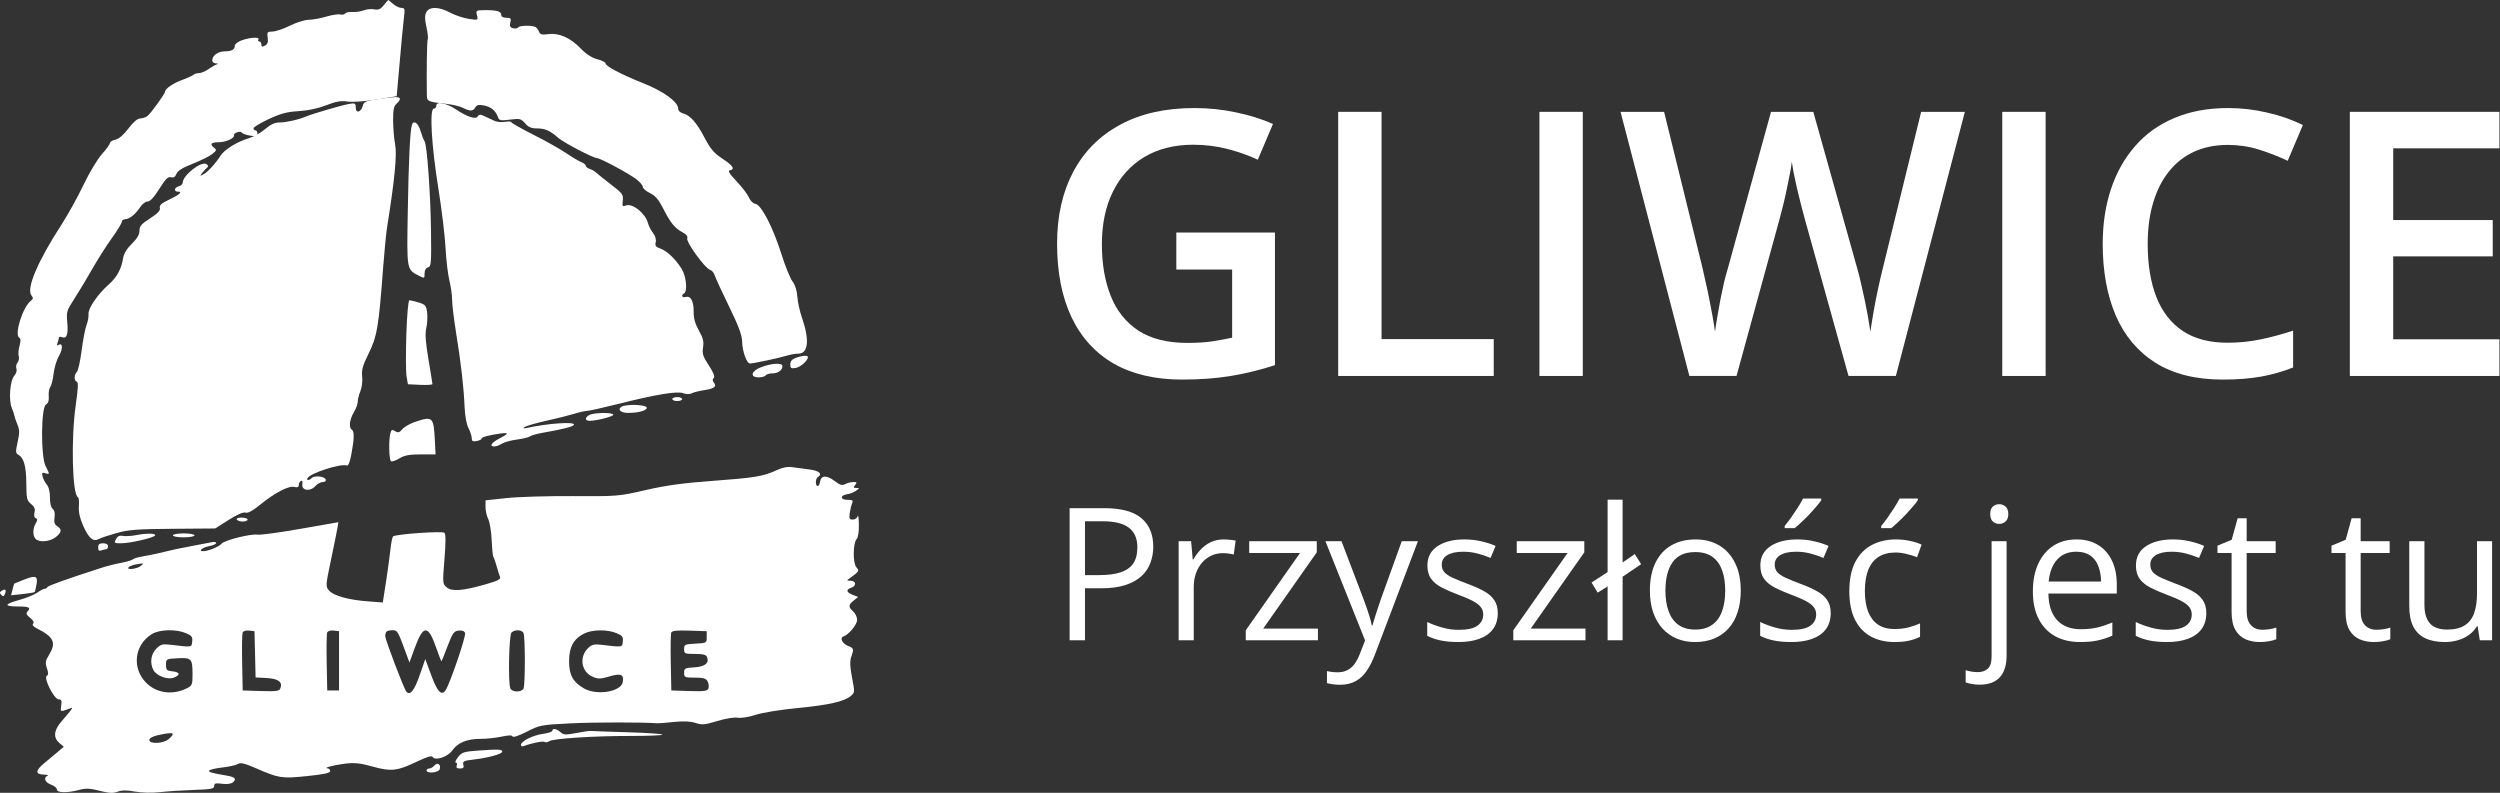<svg width="473" height="150" viewBox="0 0 473 150" fill="none" xmlns="http://www.w3.org/2000/svg">
<rect x="0" y="0" width="473" height="150" fill="#333333" stroke="none"/>
<path fill-rule="evenodd" clip-rule="evenodd" d="M146.935 88.965C144.445 90.127 142.791 90.401 134.704 90.993C129.199 91.395 125.971 91.84 122.133 92.727C117.069 93.896 116.806 93.918 108.414 93.862C103.709 93.831 98.059 93.999 95.859 94.234L91.86 94.663V95.942C91.86 96.645 92.094 97.674 92.379 98.229C92.663 98.784 92.957 100.584 93.029 102.229C93.102 103.873 93.249 105.303 93.355 105.406C93.461 105.509 93.73 106.266 93.955 107.088C94.179 107.91 94.469 108.835 94.601 109.144C94.787 109.581 94.206 109.886 91.955 110.533C87.591 111.787 85.48 111.957 84.51 111.131C83.733 110.47 83.722 110.33 84.09 105.822C84.35 102.64 84.347 101.072 84.082 100.805C83.72 100.441 75.09 101.038 74.384 101.476C74.235 101.569 74.009 102.641 73.882 103.86C73.756 105.077 73.376 107.854 73.039 110.03L72.425 113.986L69.588 113.775C65.941 113.503 63.161 112.732 62.271 111.743C61.579 110.975 61.585 110.876 62.639 105.848C63.228 103.035 63.782 100.298 63.869 99.764L64.028 98.795L56.833 100.057C52.876 100.751 49.237 101.248 48.746 101.161C47.49 100.939 42.44 102.208 41.902 102.881C41.449 103.448 39.363 104.285 38.401 104.285C37.415 104.285 38.316 103.567 39.607 103.323C40.316 103.189 40.896 102.927 40.896 102.741C40.896 102.554 40.519 102.485 40.059 102.588C39.599 102.69 37.804 103.033 36.071 103.35C34.338 103.667 32.255 104.107 31.441 104.326C30.628 104.547 29.117 104.881 28.082 105.069C25.756 105.493 25.57 105.544 24.992 105.906C24.736 106.067 23.731 106.345 22.76 106.523C21.789 106.701 20.157 107.118 19.134 107.45C12.397 109.631 9.074 110.819 8.966 111.083C8.898 111.25 8.673 111.386 8.465 111.386C8.258 111.386 7.627 111.716 7.063 112.12C6.499 112.524 4.918 113.162 3.55 113.539C0.701 114.323 0.709 114.75 3.572 114.75C5.545 114.75 5.918 114.985 5.157 115.749C4.874 116.034 5.03 116.363 5.696 116.89C6.3 117.367 6.505 117.759 6.273 117.992C6.041 118.225 6.279 118.539 6.943 118.875C10.222 120.532 10.701 121.592 9.242 123.964C8.582 125.037 8.526 125.408 8.874 126.412C9.182 127.299 9.175 127.664 8.848 127.868C8.198 128.271 10.245 132.318 11.099 132.318C11.612 132.318 11.716 132.557 11.587 133.439C11.404 134.696 11.433 134.713 12.841 134.175C13.776 133.818 13.813 133.839 13.34 134.455C13.059 134.822 12.281 135.753 11.611 136.524C10.175 138.177 10.044 139.565 11.229 140.572L12.066 141.284L10.863 142.314C10.201 142.881 9.071 143.824 8.352 144.409C6.69 145.762 6.655 146.512 8.253 146.551C8.918 146.567 9.253 146.666 8.997 146.769C8.151 147.112 8.514 148.049 9.648 148.447C10.262 148.662 10.764 149.074 10.764 149.362C10.764 150.014 12.715 150.058 14.953 149.457C16.242 149.111 16.99 149.141 18.852 149.616C20.648 150.074 21.399 150.112 22.256 149.786C23.048 149.486 23.962 149.48 25.523 149.764C26.817 149.999 28.739 150.042 30.294 149.87C31.726 149.712 34.613 149.524 36.71 149.454C39.957 149.344 40.522 149.234 40.523 148.707C40.524 148.201 40.795 148.125 42.008 148.288C42.924 148.412 43.706 148.31 44.05 148.023C44.823 147.379 44.49 147.022 42.853 146.738C39.936 146.234 39.407 146.078 39.59 145.781C39.694 145.612 40.819 145.353 42.089 145.205C43.36 145.056 44.683 144.758 45.029 144.54C45.511 144.238 46.295 144.423 48.392 145.338C52.788 147.255 53.27 147.329 58.101 146.835C61.249 146.512 62.472 146.249 62.472 145.894C62.472 145.622 62.263 145.39 62.007 145.377C60.98 145.325 63.171 144.731 65.312 144.481C67.118 144.271 68.198 144.386 70.491 145.033C73.975 146.015 75.178 145.881 78.882 144.097C80.728 143.208 81.674 142.926 81.849 143.211C82.334 144 84.698 143.219 85.576 141.98C86.625 140.5 88.345 139.794 90.9 139.794C92.022 139.794 93.82 139.604 94.895 139.372C96.258 139.079 96.891 139.07 96.982 139.346C97.057 139.573 98.192 139.19 99.654 138.443C102.112 137.189 102.387 137.136 107.909 136.858C112.367 136.635 121.689 136.628 124.41 136.847C124.615 136.864 126.003 136.752 127.494 136.599C129.346 136.408 130.648 136.466 131.602 136.783C132.818 137.186 133.347 137.14 135.693 136.423C137.246 135.949 138.894 135.681 139.583 135.789C140.266 135.896 141.72 135.663 142.974 135.245C144.202 134.837 147.647 134.276 150.786 133.975C156.776 133.4 159.749 132.727 160.986 131.667C161.727 131.031 161.734 130.921 161.208 128.217C160.814 126.189 160.77 125.123 161.045 124.33C161.581 122.784 161.539 122.625 160.485 122.222C159.371 121.797 158.813 120.671 159.587 120.412C160.603 120.072 162.169 118.164 162.169 117.267C162.169 116.769 161.834 116.057 161.425 115.685C160.472 114.819 160.488 114.467 161.518 113.625L162.355 112.94L161.332 112.546C160.126 112.082 160.012 111.531 161.053 111.2C162.07 110.875 162.001 109.894 160.96 109.879C160.134 109.868 160.133 109.86 160.867 109.331C162.557 108.113 162.628 107.991 162.02 107.317C161.333 106.554 161.378 102.687 162.082 101.98C162.356 101.704 162.523 100.607 162.497 99.257C162.474 98.014 162.378 97.29 162.284 97.65C162.191 98.01 161.773 98.304 161.356 98.304C160.715 98.304 160.625 98.118 160.769 97.089C160.863 96.421 161.066 95.58 161.222 95.221C161.457 94.675 161.307 94.566 160.317 94.566C158.922 94.566 158.93 93.706 160.327 93.501C160.817 93.43 161.553 93.135 161.962 92.847C162.656 92.359 162.659 92.324 162.02 92.324C161.452 92.324 161.413 92.227 161.797 91.763C162.184 91.293 162.127 91.202 161.446 91.202C160.998 91.202 160.306 91.378 159.908 91.592C159.329 91.903 158.926 91.784 157.904 91C156.425 89.867 155.338 89.912 155.167 91.113C155.102 91.573 154.893 91.95 154.702 91.95C154.238 91.95 154.259 90.559 154.729 90.268C155.683 89.675 154.998 89.05 153.148 88.824C152.074 88.693 150.609 88.497 149.893 88.389C149.017 88.257 148.048 88.445 146.935 88.965ZM25.644 106.797C25.133 106.889 24.555 107.118 24.361 107.307C23.762 107.886 25.811 107.696 26.596 107.1C27.337 106.537 27.247 106.508 25.644 106.797ZM4.254 109.784C3.436 110.115 2.738 110.401 2.703 110.419C2.668 110.438 2.519 110.942 2.369 111.539L2.098 112.624L4.238 112.402C5.415 112.28 6.451 112.106 6.541 112.016C6.631 111.927 6.802 111.243 6.923 110.498C7.179 108.912 6.717 108.788 4.254 109.784ZM0.34 111.765C-0.085 112.029 -0.106 112.201 0.246 112.555C0.597 112.908 0.749 112.867 0.94 112.367C1.25 111.554 1.033 111.335 0.34 111.765ZM28.733 119.967C25.421 121.996 24.903 126.415 27.653 129.178C29.641 131.176 32.683 131.577 35.409 130.2C36.347 129.725 36.432 129.505 36.426 127.543C36.419 124.607 36.23 124.406 33.607 124.542C31.439 124.654 31.41 124.671 31.41 125.777C31.41 126.769 31.549 126.912 32.619 127.015C34.067 127.156 34.188 127.714 32.88 128.213C31.708 128.661 29.613 127.876 29.022 126.767C28.319 125.447 28.547 123.76 29.568 122.735C30.395 121.904 30.738 121.809 32.265 121.988C36.412 122.476 36.236 122.503 36.365 121.377C36.465 120.497 36.284 120.257 35.168 119.788C33.275 118.994 30.182 119.08 28.733 119.967ZM45.905 119.696C45.798 119.977 45.757 122.553 45.814 125.421L45.918 130.636L49.365 130.744C52.308 130.835 52.848 130.759 53.052 130.226C53.506 129.035 52.656 128.4 50.448 128.282L48.359 128.17L48.15 119.423L47.125 119.304C46.511 119.233 46.022 119.391 45.905 119.696ZM61.901 119.696C61.794 119.977 61.753 122.553 61.81 125.421L61.914 130.636H64.146V119.423L63.121 119.304C62.507 119.233 62.018 119.391 61.901 119.696ZM73.136 119.485C73 119.622 72.888 120.005 72.888 120.337C72.888 121.062 76.466 130.456 76.913 130.905C77.623 131.619 78.409 130.623 79.406 127.744L80.461 124.699L81.592 127.753C82.746 130.867 83.51 131.695 84.268 130.653C85.066 129.557 88.217 120.351 87.994 119.767C87.851 119.392 87.415 119.228 86.763 119.304C85.882 119.408 85.621 119.775 84.697 122.214C84.115 123.748 83.594 125.05 83.539 125.105C83.484 125.161 83.05 124.073 82.576 122.688C81.024 118.162 80.097 118.139 78.473 122.588L77.465 125.35L76.79 123.508C75.279 119.379 75.194 119.236 74.271 119.236C73.783 119.236 73.272 119.348 73.136 119.485ZM96.771 119.684C96.301 120.156 96.114 129.09 96.55 130.232C96.681 130.575 97.21 130.823 97.812 130.823C98.414 130.823 98.943 130.575 99.075 130.232C99.199 129.906 99.3 127.566 99.3 125.029C99.3 122.493 99.199 120.152 99.075 119.827C98.808 119.13 97.408 119.044 96.771 119.684ZM110.541 119.857C108.532 120.853 107.67 122.424 107.67 125.096C107.67 127.702 108.376 129.009 110.437 130.221C112.886 131.662 117.572 130.89 117.839 129.001C118.04 127.58 117.45 127.342 115.308 127.982C113.647 128.477 113.192 128.488 112.163 128.056C109.965 127.133 109.514 124.269 111.302 122.583C111.978 121.946 112.448 121.836 113.808 121.997C117.864 122.476 117.704 122.5 117.833 121.377C117.933 120.497 117.752 120.257 116.636 119.788C114.916 119.066 112.074 119.098 110.541 119.857ZM126.997 119.706C126.892 119.982 126.853 122.553 126.91 125.421L127.014 130.636L130.41 130.743C133.252 130.832 133.844 130.752 134.036 130.249C134.162 129.918 134.093 129.323 133.882 128.927C133.575 128.35 133.092 128.207 131.465 128.207C129.556 128.207 129.432 128.151 129.432 127.292C129.432 126.454 129.594 126.367 131.347 126.264C133.368 126.144 134.216 125.472 133.781 124.333C133.604 123.868 133.052 123.721 131.49 123.721C129.554 123.721 129.432 123.667 129.432 122.805C129.432 121.953 129.58 121.882 131.571 121.778C133.675 121.667 133.71 121.647 133.71 120.544V119.423L130.449 119.315C127.992 119.233 127.141 119.33 126.997 119.706ZM104.508 138.263C104.508 138.45 103.695 138.715 102.701 138.852C100.79 139.116 98.556 140.246 98.556 140.949C98.556 141.18 98.797 141.276 99.091 141.163C100.583 140.588 102.709 140.161 103.045 140.37C103.254 140.499 103.627 140.446 103.874 140.25C104.52 139.739 112.272 139.232 119.295 139.241C122.62 139.246 125.34 139.133 125.34 138.992C125.34 138.85 122.369 138.648 118.737 138.543C115.106 138.438 111.967 138.327 111.762 138.295C111.558 138.263 110.336 138.439 109.049 138.685C107.005 139.075 106.623 139.055 106.044 138.528C105.317 137.868 104.508 137.729 104.508 138.263ZM29.829 139.108C28.864 139.325 28.248 139.674 28.248 140.003C28.248 140.819 30.925 140.703 31.911 139.843C33.334 138.603 32.843 138.43 29.829 139.108ZM90.496 142.007C87.75 142.202 87.382 142.322 86.657 143.251C86.215 143.816 86.028 144.279 86.242 144.279C86.455 144.279 86.532 144.531 86.415 144.84C86.264 145.234 86.445 145.4 87.028 145.4C87.664 145.4 87.811 145.233 87.666 144.675C87.5 144.038 87.735 143.92 89.576 143.71C92.359 143.392 95.022 142.66 95.022 142.211C95.022 141.763 94.337 141.732 90.496 142.007ZM82.201 144.824C81.939 145.141 81.495 145.4 81.213 145.4C80.931 145.4 80.7 145.569 80.7 145.774C80.7 146.399 82.933 146.208 83.179 145.562C83.514 144.686 82.776 144.128 82.201 144.824Z" fill="white"/>
<path fill-rule="evenodd" clip-rule="evenodd" d="M71.338 18.78C69.214 19.09 68.826 19.265 68.644 19.996C68.332 21.243 67.308 21.529 67.308 20.369C67.308 19.547 67.188 19.475 66.099 19.654C64.776 19.873 59.011 21.555 57.822 22.07C56.492 22.645 54.13 23.17 52.859 23.172C51.99 23.174 51.18 23.55 50.165 24.422C49.367 25.109 48.001 25.881 47.13 26.137C44.887 26.797 42.489 28.269 41.73 29.452C40.753 30.976 39.312 32.544 38.478 32.99C37.786 33.361 37.773 33.339 38.292 32.674C38.599 32.28 39.017 31.832 39.222 31.678C39.456 31.501 39.394 31.268 39.053 31.048C38.087 30.424 34.572 33.178 34.572 34.56C34.572 34.828 34.237 35.136 33.828 35.244C32.951 35.474 32.824 36.257 33.664 36.257C34.614 36.257 33.976 36.831 31.964 37.787C30.538 38.465 30.115 38.85 30.244 39.35C30.368 39.832 29.866 40.366 28.402 41.307C26.748 42.37 26.388 42.79 26.388 43.652C26.388 44.379 25.944 45.138 24.942 46.121C23.962 47.082 23.425 47.987 23.275 48.928C22.963 50.891 22.098 52.472 20.626 53.77C18.52 55.629 16.664 58.321 16.748 59.395C16.79 59.929 16.622 60.867 16.375 61.481C16.127 62.095 15.712 64.244 15.454 66.257C15.195 68.271 14.787 70.115 14.548 70.356C13.993 70.913 13.983 72.034 14.532 72.218C14.836 72.32 14.785 73.501 14.346 76.522C13.407 82.975 13.668 93.72 14.773 94.1C14.924 94.152 14.992 94.909 14.926 95.782C14.842 96.88 15.095 98.027 15.746 99.498C16.781 101.836 17.652 102.569 18.697 101.981C19.06 101.777 20.562 101.272 22.036 100.859C24.296 100.225 25.962 100.098 32.712 100.047L40.71 99.986L43.242 98.379C44.844 97.362 46.021 96.851 46.45 96.988C46.906 97.133 47.798 96.653 49.184 95.519C51.951 93.255 54.622 91.859 55.679 92.126C56.265 92.274 56.52 92.172 56.52 91.792C56.52 91.492 56.701 91.134 56.922 90.997C57.178 90.838 57.28 91.069 57.201 91.629C57.033 92.833 58.683 93.059 59.666 91.967C60.045 91.547 60.678 91.202 61.073 91.202C61.48 91.202 61.724 91.001 61.637 90.735C61.44 90.129 59.524 89.904 59.004 90.426C58.499 90.934 57.886 90.955 58.195 90.454C58.803 89.465 64.505 87.642 65.631 88.076C65.901 88.18 66.22 87.359 66.497 85.847C67.034 82.921 67.053 81.601 66.564 81.297C65.959 80.921 66.138 79.349 66.935 78.035C67.343 77.362 67.678 76.453 67.679 76.014C67.679 75.575 67.908 74.67 68.187 74.004C68.471 73.326 68.618 72.114 68.522 71.251C68.384 70.021 68.612 69.182 69.647 67.094C71.365 63.631 71.638 62.026 72.517 50.273C72.732 47.395 73.069 44.031 73.266 42.798C74.671 34.018 75.129 29.271 74.759 27.329C74.548 26.221 74.376 24.159 74.376 22.746C74.376 20.662 74.513 20.059 75.101 19.553C75.5 19.21 75.741 18.791 75.637 18.622C75.416 18.262 74.694 18.289 71.338 18.78ZM82.56 19.951C82.56 20.285 82.339 20.558 82.069 20.558C81.237 20.558 81.629 27.479 82.917 35.509C83.559 39.518 84.181 44.648 84.298 46.909C84.415 49.171 84.742 51.939 85.024 53.062C85.306 54.184 85.536 55.821 85.536 56.698C85.536 57.576 85.881 60.423 86.302 63.027C87.234 68.789 87.747 73.276 87.9 76.999C87.969 78.679 88.264 80.281 88.636 80.998C88.977 81.656 89.256 82.516 89.256 82.909C89.256 83.469 89.457 83.585 90.186 83.445C90.698 83.346 91.116 83.138 91.116 82.982C91.116 82.696 92.527 82.32 94.743 82.016C96.343 81.797 96.269 82.054 94.464 82.979C92.953 83.754 92.511 84.474 93.547 84.474C93.862 84.474 94.489 84.238 94.942 83.949C95.395 83.661 96.687 83.305 97.812 83.16C98.938 83.014 100.045 82.745 100.272 82.56C100.5 82.376 101.672 82.053 102.876 81.844C106.689 81.179 108.6 80.673 108.6 80.325C108.6 79.753 103.631 80.107 99.714 80.959C98.966 81.122 98.871 81.081 99.3 80.779C99.607 80.564 101.449 80.036 103.392 79.605C105.336 79.174 107.702 78.579 108.65 78.284C109.598 77.988 110.687 77.744 111.068 77.741C111.45 77.738 114.073 77.153 116.897 76.442C124.133 74.619 128.137 73.958 129.288 74.398C129.852 74.614 130.474 74.622 130.852 74.419C131.196 74.234 132.276 73.962 133.25 73.815C135.169 73.526 135.672 73.125 135.053 72.376C134.784 72.051 134.78 71.775 135.038 71.516C135.296 71.256 134.999 70.495 134.106 69.134C132.999 67.444 132.83 66.916 133.018 65.734C133.193 64.63 133.026 63.954 132.23 62.537C131.535 61.302 131.226 60.227 131.243 59.102C131.274 57.029 130.722 55.934 129.772 56.184C129.028 56.38 128.79 55.906 129.432 55.506C130.115 55.083 129.838 52.286 128.975 50.878C127.844 49.036 126.199 47.471 124.92 47.023C124.073 46.727 123.898 46.484 124.061 45.83C124.186 45.328 123.99 44.65 123.558 44.09C123.169 43.585 122.739 42.751 122.604 42.237C122.112 40.363 119.692 38.408 118.445 38.878C117.765 39.134 117.702 39.038 117.829 37.946C117.959 36.83 117.774 36.577 115.61 34.916C114.312 33.919 113.04 32.898 112.783 32.649C112.526 32.398 111.982 32.087 111.574 31.957C111.166 31.827 110.832 31.56 110.832 31.363C110.832 31.166 110.456 30.86 109.995 30.683C109.535 30.505 108.238 29.733 107.112 28.969C105.987 28.204 103.225 26.651 100.974 25.519C98.724 24.386 96.829 23.317 96.763 23.145C96.698 22.971 96.144 22.93 95.532 23.053C94.92 23.176 94.011 23.085 93.512 22.852C93.013 22.618 92.175 22.224 91.65 21.977C90.881 21.614 90.635 21.626 90.382 22.037C90.008 22.645 88.413 22.127 86.271 20.699C84.496 19.517 82.56 19.126 82.56 19.951ZM77.928 23.642C77.585 24.751 77.307 30.62 77.15 40.072C76.963 51.234 76.912 50.947 79.305 52.19C80.296 52.705 80.328 52.691 80.328 51.743C80.328 51.125 80.568 50.701 80.979 50.594C81.572 50.438 81.623 49.834 81.548 43.807C81.46 36.653 80.791 27.328 80.323 26.725C80.163 26.52 79.822 25.637 79.564 24.763C79.116 23.248 78.237 22.645 77.928 23.642ZM76.88 63.262C76.761 66.809 76.779 70.383 76.92 71.205L77.176 72.7L79.496 72.812C80.772 72.873 81.816 72.807 81.816 72.666C81.816 72.525 81.479 70.422 81.066 67.994C80.513 64.732 80.406 63.179 80.657 62.053C80.845 61.215 80.912 59.883 80.807 59.092C80.636 57.815 80.459 57.608 79.219 57.235C78.452 57.004 77.661 56.815 77.46 56.815C77.247 56.815 77.008 59.465 76.88 63.262ZM127.2 75.504C127.2 75.709 127.619 75.877 128.13 75.877C128.642 75.877 129.06 75.709 129.06 75.504C129.06 75.298 128.642 75.13 128.13 75.13C127.619 75.13 127.2 75.298 127.2 75.504ZM117.574 76.963C116.767 77.476 117.452 78.12 118.806 78.12C120.806 78.12 122.364 77.69 122.364 77.139C122.364 76.547 118.452 76.404 117.574 76.963ZM111.483 78.524C110.616 79.031 110.656 79.615 111.558 79.615C112.903 79.615 116.04 78.808 116.04 78.463C116.04 77.998 112.297 78.048 111.483 78.524ZM78.468 79.846C77.547 80.159 76.49 80.772 76.117 81.21C75.565 81.859 75.315 81.926 74.76 81.578C74.189 81.22 74.045 81.283 73.861 81.972C73.513 83.278 73.598 87.025 73.982 87.264C74.174 87.383 74.885 87.142 75.563 86.727C76.51 86.146 77.442 85.972 79.602 85.971L82.41 85.969L82.282 83.446C82.048 78.824 81.897 78.681 78.468 79.846ZM44.802 98.304C44.929 98.51 45.44 98.678 45.94 98.678C46.44 98.678 46.848 98.51 46.848 98.304C46.848 98.099 46.336 97.93 45.71 97.93C45.046 97.93 44.668 98.086 44.802 98.304ZM25.531 101.282C24.753 101.433 23.722 101.481 23.239 101.389C22.619 101.269 22.239 101.45 21.944 102.005C21.555 102.734 21.62 102.79 22.86 102.79C24.676 102.79 29.364 101.69 29.364 101.264C29.364 100.871 27.603 100.879 25.531 101.282ZM32.712 101.294C32.712 101.5 33.633 101.668 34.758 101.668C35.883 101.668 36.804 101.5 36.804 101.294C36.804 101.089 35.883 100.921 34.758 100.921C33.633 100.921 32.712 101.089 32.712 101.294ZM18.576 103.577C18.576 104.141 18.743 104.3 19.165 104.138C19.488 104.013 19.907 103.911 20.095 103.911C20.282 103.911 20.436 103.659 20.436 103.35C20.436 103.001 20.085 102.79 19.506 102.79C18.808 102.79 18.576 102.986 18.576 103.577Z" fill="white"/>
<path fill-rule="evenodd" clip-rule="evenodd" d="M72.611 0.983C71.998 1.749 71.597 1.922 70.794 1.768C70.227 1.659 69.337 1.745 68.815 1.959C68.293 2.173 67.339 2.313 66.695 2.27C66.05 2.227 65.422 2.356 65.299 2.556C65.176 2.756 64.764 2.838 64.383 2.738C64.003 2.639 62.801 2.822 61.712 3.147C60.624 3.472 59.136 3.742 58.405 3.746C57.676 3.751 56.074 4.252 54.846 4.859C53.618 5.467 52.135 5.967 51.549 5.972C50.574 5.98 50.498 6.077 50.65 7.122C50.773 7.961 50.636 8.36 50.135 8.63C49.61 8.912 49.452 8.864 49.452 8.423C49.452 8.108 49.275 7.849 49.058 7.849C48.842 7.849 48.768 7.681 48.894 7.476C49.211 6.959 47.329 7.052 45.732 7.631C45.016 7.891 44.43 8.34 44.43 8.63C44.43 9.385 43.858 9.706 42.504 9.713C41.26 9.719 40.152 10.526 40.152 11.427C40.152 11.721 40.445 11.974 40.803 11.991C41.321 12.014 41.34 12.063 40.896 12.231C40.589 12.347 39.894 12.754 39.351 13.136C38.808 13.517 38.046 13.83 37.658 13.83C37.27 13.83 36.794 13.976 36.599 14.155C36.405 14.333 35.409 14.784 34.386 15.156C32.721 15.762 31.224 16.809 31.224 17.369C31.224 17.735 28.511 21.477 27.905 21.948C27.582 22.198 26.959 22.409 26.521 22.415C26.007 22.423 25.214 23.101 24.289 24.322C23.367 25.54 22.488 26.291 21.831 26.424C21.268 26.538 20.806 26.821 20.803 27.052C20.8 27.284 20.117 28.23 19.285 29.155C18.454 30.08 16.88 32.708 15.79 34.994C14.699 37.281 12.837 40.645 11.652 42.47C7.124 49.444 4.918 54.657 5.961 55.92C6.318 56.353 6.29 56.558 5.824 56.92C4.3 58.105 2.673 63.281 3.637 63.88C3.936 64.066 3.952 64.514 3.693 65.422C3.492 66.126 3.424 67.009 3.542 67.383C3.661 67.758 3.558 68.306 3.313 68.602C3.069 68.898 2.975 69.418 3.105 69.759C3.24 70.112 3.068 70.683 2.705 71.086C1.89 71.991 1.606 75.665 2.234 77.186C2.488 77.802 2.712 78.475 2.731 78.681C2.75 78.886 3 79.611 3.285 80.291C3.715 81.316 3.725 81.887 3.339 83.618C2.924 85.481 2.941 85.746 3.491 86.056C4.524 86.637 4.963 88.246 4.981 91.515C4.996 94.328 5.083 94.701 5.875 95.346C6.527 95.876 6.695 96.293 6.527 96.965C6.387 97.527 6.477 97.932 6.766 98.038C7.137 98.173 7.137 98.365 6.765 98.998C6.176 100 6.167 101.386 6.746 101.967C7.443 102.668 9.448 102.495 10.528 101.641C11.682 100.729 11.765 100.14 10.823 99.55C10.313 99.229 10.184 98.81 10.316 97.903C10.431 97.118 10.308 96.543 9.969 96.281C9.646 96.032 9.447 95.203 9.452 94.138C9.458 93.067 9.233 92.136 8.863 91.709C8.534 91.328 8.171 90.63 8.057 90.159C7.884 89.446 7.969 89.341 8.563 89.53C9.435 89.808 9.437 89.763 8.625 88.176C7.692 86.353 7.756 77.069 8.705 76.535C9.132 76.295 9.294 75.797 9.222 74.952C9.163 74.273 9.296 73.489 9.517 73.209C9.737 72.929 10.019 71.799 10.142 70.697C10.265 69.595 10.716 68.099 11.142 67.372C11.926 66.038 11.885 64.759 11.075 65.262C10.775 65.448 10.716 65.328 10.887 64.882C11.024 64.523 11.136 64.08 11.136 63.898C11.136 63.715 11.404 63.669 11.732 63.796C12.634 64.144 12.936 63.287 12.727 60.968C12.55 59.004 12.633 58.722 14.003 56.626C14.808 55.394 16.327 52.871 17.377 51.021C18.427 49.171 20.131 46.484 21.163 45.051C22.195 43.617 23.04 42.23 23.04 41.967C23.04 41.705 23.333 41.484 23.691 41.477C24.491 41.462 25.667 40.504 26.552 39.146C26.918 38.585 27.539 38.126 27.932 38.126C28.407 38.126 29.148 37.324 30.139 35.736C31.314 33.852 31.783 33.386 32.353 33.535C32.862 33.669 33.167 33.479 33.382 32.896C33.596 32.314 34.513 31.742 36.455 30.98C37.977 30.383 39.641 29.557 40.152 29.146C41.018 28.449 41.038 28.364 40.437 27.899C39.616 27.263 39.963 26.914 41.423 26.907C42.733 26.9 44.385 26.152 44.268 25.619C44.162 25.136 45.489 24.682 45.762 25.108C45.881 25.292 46.593 25.544 47.343 25.666C48.448 25.846 48.708 25.772 48.708 25.279C48.708 24.944 48.541 24.669 48.336 24.669C48.132 24.669 47.964 24.49 47.964 24.271C47.964 24.052 49.262 23.269 50.847 22.531C53.118 21.473 54.322 21.153 56.52 21.025C58.283 20.922 60.193 20.515 61.707 19.921C63.567 19.192 64.482 19.033 65.788 19.213C66.756 19.346 69.087 19.181 71.264 18.824L75.056 18.203L75.287 15.55C75.988 7.524 76.269 4.514 76.451 3.084C76.628 1.698 76.563 1.495 75.944 1.495C75.554 1.495 74.848 1.159 74.376 0.748C73.904 0.336 73.492 0 73.459 0C73.426 0 73.044 0.442 72.611 0.983ZM80.668 2.304C80.341 2.918 80.344 3.59 80.68 5.101C80.924 6.195 81.036 7.233 80.929 7.406C80.774 7.658 80.683 13.645 80.766 18.209C80.782 19.153 81.117 19.287 84.285 19.628C85.541 19.763 87.025 20.112 87.583 20.403C88.905 21.092 89.514 21.071 89.932 20.32C90.193 19.852 90.579 19.766 91.573 19.953C92.903 20.204 93.787 20.949 94.226 22.189C94.442 22.798 94.727 22.854 96.496 22.632C98.36 22.398 98.584 22.453 99.349 23.337C99.969 24.054 100.537 24.296 101.604 24.296C103.124 24.296 104.088 24.723 105.598 26.067C106.598 26.957 112.223 29.902 112.923 29.902C113.536 29.902 118.962 32.813 120.39 33.907C121.067 34.426 121.62 35.081 121.62 35.364C121.62 35.646 122.23 36.173 122.975 36.534C123.999 37.03 124.617 37.758 125.506 39.51C126.864 42.189 127.71 43.217 129.183 43.983C129.866 44.338 130.162 44.727 130.023 45.09C129.766 45.762 133.349 50.728 134.313 51.035C134.677 51.151 135.082 51.616 135.214 52.068C135.345 52.52 136.561 55.161 137.915 57.936C139.773 61.744 140.387 63.397 140.417 64.673C140.459 66.49 141.281 68.776 141.892 68.775C142.534 68.774 147.409 67.738 148.774 67.312C149.489 67.089 150.519 66.907 151.063 66.907C152.934 66.907 153.191 64.287 151.73 60.111C151.322 58.943 150.927 57.144 150.854 56.113C150.771 54.936 150.43 53.865 149.939 53.239C149.51 52.69 148.568 50.368 147.846 48.08C146.253 43.023 144.035 38.735 142.928 38.572C142.49 38.507 141.963 37.995 141.715 37.394C141.474 36.809 140.427 35.431 139.388 34.331C137.92 32.776 137.641 32.304 138.137 32.207C139.136 32.011 138.66 31.315 136.6 29.965C135.102 28.983 134.414 28.171 133.344 26.127C131.814 23.201 130.576 21.794 129.233 21.456C128.711 21.324 128.316 20.952 128.316 20.593C128.316 19.28 125.606 17.303 121.62 15.71C117.412 14.028 114.552 12.51 114.552 11.96C114.552 11.771 113.841 11.425 112.971 11.192C111.942 10.916 110.871 10.222 109.902 9.203C107.971 7.171 105.766 6.187 103.753 6.458C102.547 6.62 102.181 6.533 102 6.042C101.875 5.7 101.593 5.296 101.373 5.145C100.805 4.754 98.268 4.794 98.02 5.198C97.905 5.384 97.479 5.449 97.072 5.342C96.504 5.193 96.383 4.94 96.554 4.256C96.746 3.487 96.644 3.364 95.806 3.364C95.212 3.364 94.836 3.157 94.836 2.828C94.836 2.15 94 1.903 91.768 1.919C90.062 1.931 90.01 1.964 90.24 2.885C90.477 3.835 90.471 3.838 88.668 3.566C87.672 3.416 86.101 2.889 85.177 2.394C83.026 1.243 81.251 1.208 80.668 2.304ZM150.544 67.715C149.836 67.975 149.521 68.353 149.521 68.942C149.521 69.665 149.675 69.766 150.544 69.613C151.478 69.448 152.84 68.241 152.86 67.561C152.871 67.184 151.796 67.255 150.544 67.715ZM144.033 69.463C142.106 70.191 141.803 71.392 143.547 71.392C144.148 71.392 144.744 71.224 144.87 71.018C144.997 70.813 145.559 70.644 146.12 70.644C147.212 70.644 148.033 70.051 148.033 69.261C148.033 68.606 146.036 68.706 144.033 69.463Z" fill="white"/>
<path d="M222.559 43.993H241.221V69.081C238.6 69.947 235.889 70.619 233.086 71.097C230.283 71.576 227.139 71.815 223.652 71.815C218.571 71.815 214.264 70.813 210.732 68.807C207.223 66.779 204.557 63.851 202.734 60.023C200.911 56.172 200 51.535 200 46.112C200 40.894 201.014 36.371 203.042 32.543C205.07 28.692 208.021 25.718 211.895 23.622C215.768 21.503 220.462 20.443 225.977 20.443C228.688 20.443 231.309 20.717 233.838 21.263C236.39 21.788 238.726 22.517 240.845 23.451L237.974 30.218C236.287 29.421 234.396 28.749 232.3 28.202C230.203 27.655 228.027 27.382 225.771 27.382C222.194 27.382 219.106 28.156 216.509 29.706C213.934 31.255 211.951 33.443 210.562 36.268C209.172 39.071 208.477 42.386 208.477 46.215C208.477 49.929 209.035 53.187 210.151 55.99C211.268 58.793 213.011 60.98 215.381 62.553C217.773 64.102 220.861 64.877 224.644 64.877C226.535 64.877 228.141 64.774 229.463 64.569C230.785 64.364 232.004 64.136 233.12 63.886V51H222.559V43.993Z" fill="white"/>
<path d="M253.184 71.132V21.161H261.387V64.159H282.612V71.132H253.184Z" fill="white"/>
<path d="M291.26 71.132V21.161H299.463V71.132H291.26Z" fill="white"/>
<path d="M371.753 21.161L358.696 71.132H349.741L341.401 41.19C341.196 40.461 340.968 39.595 340.718 38.593C340.467 37.59 340.216 36.565 339.966 35.516C339.738 34.468 339.533 33.511 339.351 32.645C339.191 31.757 339.077 31.073 339.009 30.595C338.963 31.073 338.861 31.745 338.701 32.611C338.542 33.477 338.348 34.434 338.12 35.482C337.915 36.508 337.687 37.533 337.437 38.558C337.186 39.561 336.958 40.45 336.753 41.224L328.55 71.132H319.629L306.606 21.161H314.844L322.056 50.453C322.284 51.387 322.511 52.401 322.739 53.495C322.99 54.566 323.218 55.648 323.423 56.742C323.651 57.836 323.856 58.907 324.038 59.955C324.22 60.98 324.368 61.914 324.482 62.758C324.596 61.892 324.744 60.935 324.927 59.886C325.109 58.816 325.303 57.733 325.508 56.639C325.736 55.523 325.964 54.452 326.191 53.426C326.442 52.401 326.693 51.478 326.943 50.658L335.078 21.161H343.076L351.382 50.761C351.632 51.604 351.872 52.549 352.1 53.597C352.35 54.646 352.59 55.717 352.817 56.81C353.045 57.904 353.25 58.964 353.433 59.989C353.615 61.014 353.763 61.937 353.877 62.758C354.036 61.641 354.242 60.365 354.492 58.929C354.743 57.494 355.028 56.036 355.347 54.554C355.666 53.073 355.985 51.706 356.304 50.453L363.481 21.161H371.753Z" fill="white"/>
<path d="M378.828 71.132V21.161H387.031V71.132H378.828Z" fill="white"/>
<path d="M421.519 27.416C419.126 27.416 416.984 27.849 415.093 28.715C413.224 29.581 411.641 30.834 410.342 32.474C409.043 34.092 408.052 36.063 407.368 38.388C406.685 40.689 406.343 43.286 406.343 46.18C406.343 50.054 406.89 53.392 407.983 56.195C409.077 58.975 410.741 61.117 412.974 62.621C415.207 64.102 418.032 64.843 421.45 64.843C423.569 64.843 425.632 64.638 427.637 64.227C429.642 63.817 431.715 63.259 433.857 62.553V69.525C431.829 70.323 429.779 70.904 427.705 71.268C425.632 71.633 423.239 71.815 420.527 71.815C415.423 71.815 411.185 70.756 407.812 68.636C404.463 66.517 401.956 63.532 400.293 59.681C398.652 55.831 397.832 51.319 397.832 46.146C397.832 42.364 398.356 38.9 399.404 35.756C400.452 32.611 401.979 29.899 403.984 27.621C405.99 25.319 408.462 23.553 411.401 22.323C414.364 21.07 417.747 20.443 421.553 20.443C424.059 20.443 426.52 20.728 428.936 21.298C431.374 21.845 433.63 22.631 435.703 23.656L432.832 30.424C431.1 29.603 429.289 28.897 427.397 28.304C425.506 27.712 423.547 27.416 421.519 27.416Z" fill="white"/>
<path d="M472.891 71.132H444.59V21.161H472.891V28.065H452.793V41.635H471.626V48.505H452.793V64.193H472.891V71.132Z" fill="white"/>
<path d="M208.901 96.146C212.126 96.146 214.478 96.779 215.959 98.043C217.452 99.296 218.198 101.097 218.198 103.444C218.198 104.503 218.022 105.511 217.668 106.469C217.327 107.414 216.768 108.252 215.994 108.981C215.219 109.698 214.199 110.268 212.935 110.69C211.681 111.1 210.143 111.305 208.32 111.305H205.278V121.132H202.373V96.146H208.901ZM208.628 98.624H205.278V108.81H207.996C209.591 108.81 210.918 108.639 211.978 108.297C213.049 107.955 213.852 107.403 214.387 106.639C214.923 105.865 215.19 104.839 215.19 103.563C215.19 101.9 214.661 100.664 213.601 99.855C212.542 99.034 210.884 98.624 208.628 98.624Z" fill="white"/>
<path d="M231.511 102.059C231.887 102.059 232.28 102.082 232.69 102.128C233.101 102.162 233.465 102.213 233.784 102.281L233.425 104.913C233.118 104.834 232.776 104.771 232.4 104.725C232.024 104.68 231.671 104.657 231.34 104.657C230.588 104.657 229.876 104.811 229.204 105.118C228.543 105.415 227.962 105.848 227.461 106.417C226.96 106.976 226.567 107.653 226.282 108.451C225.997 109.237 225.854 110.114 225.854 111.083V121.132H223V102.401H225.359L225.667 105.853H225.786C226.174 105.158 226.641 104.526 227.188 103.956C227.734 103.375 228.367 102.914 229.084 102.572C229.814 102.23 230.623 102.059 231.511 102.059Z" fill="white"/>
<path d="M249.353 121.132H235.698V119.252L245.969 104.623H236.348V102.401H249.131V104.503L238.997 118.927H249.353V121.132Z" fill="white"/>
<path d="M250.771 102.401H253.813L257.949 113.27C258.188 113.908 258.411 114.524 258.616 115.116C258.821 115.697 259.003 116.255 259.163 116.791C259.322 117.326 259.447 117.845 259.539 118.346H259.658C259.818 117.776 260.046 117.03 260.342 116.107C260.638 115.173 260.957 114.222 261.299 113.253L265.212 102.401H268.271L260.12 123.883C259.687 125.034 259.18 126.036 258.599 126.891C258.029 127.745 257.334 128.4 256.514 128.856C255.693 129.323 254.702 129.557 253.54 129.557C253.005 129.557 252.532 129.523 252.122 129.454C251.711 129.397 251.358 129.329 251.062 129.249V126.976C251.313 127.033 251.615 127.085 251.968 127.13C252.332 127.176 252.708 127.198 253.096 127.198C253.802 127.198 254.412 127.062 254.924 126.788C255.448 126.526 255.898 126.139 256.274 125.626C256.65 125.114 256.975 124.504 257.249 123.798L258.274 121.166L250.771 102.401Z" fill="white"/>
<path d="M283.379 116.005C283.379 117.201 283.077 118.209 282.473 119.03C281.881 119.838 281.026 120.448 279.91 120.858C278.805 121.268 277.483 121.473 275.945 121.473C274.635 121.473 273.501 121.371 272.544 121.166C271.587 120.961 270.75 120.67 270.032 120.294V117.679C270.795 118.055 271.707 118.397 272.766 118.705C273.826 119.012 274.908 119.166 276.013 119.166C277.631 119.166 278.805 118.904 279.534 118.38C280.263 117.856 280.627 117.144 280.627 116.244C280.627 115.731 280.479 115.281 280.183 114.894C279.898 114.495 279.414 114.113 278.73 113.749C278.047 113.373 277.101 112.963 275.894 112.518C274.697 112.063 273.66 111.613 272.783 111.168C271.917 110.712 271.245 110.16 270.767 109.51C270.299 108.861 270.066 108.018 270.066 106.981C270.066 105.398 270.704 104.184 271.98 103.341C273.267 102.487 274.954 102.059 277.039 102.059C278.167 102.059 279.22 102.173 280.2 102.401C281.191 102.618 282.114 102.914 282.969 103.29L282.012 105.563C281.237 105.232 280.411 104.953 279.534 104.725C278.656 104.497 277.762 104.384 276.851 104.384C275.54 104.384 274.532 104.6 273.826 105.033C273.131 105.466 272.783 106.058 272.783 106.81C272.783 107.391 272.943 107.87 273.262 108.246C273.592 108.622 274.116 108.975 274.834 109.305C275.552 109.636 276.497 110.023 277.671 110.468C278.844 110.9 279.858 111.351 280.713 111.818C281.567 112.273 282.222 112.832 282.678 113.492C283.145 114.142 283.379 114.979 283.379 116.005Z" fill="white"/>
<path d="M299.973 121.132H286.318V119.252L296.589 104.623H286.968V102.401H299.751V104.503L289.617 118.927H299.973V121.132Z" fill="white"/>
<path d="M304.16 121.132V110.946L302.28 112.125L301.118 110.211L304.16 108.246V94.54H306.997V106.417L309.304 104.828L310.5 106.742L306.997 109.117V121.132H304.16Z" fill="white"/>
<path d="M329.351 111.732C329.351 113.27 329.151 114.643 328.752 115.851C328.354 117.059 327.778 118.078 327.026 118.91C326.274 119.742 325.363 120.38 324.292 120.824C323.232 121.257 322.03 121.473 320.686 121.473C319.433 121.473 318.282 121.257 317.234 120.824C316.197 120.38 315.297 119.742 314.534 118.91C313.782 118.078 313.195 117.059 312.773 115.851C312.363 114.643 312.158 113.27 312.158 111.732C312.158 109.681 312.506 107.938 313.201 106.503C313.896 105.056 314.887 103.956 316.174 103.204C317.473 102.441 319.017 102.059 320.806 102.059C322.515 102.059 324.007 102.441 325.283 103.204C326.571 103.968 327.568 105.073 328.274 106.52C328.992 107.955 329.351 109.693 329.351 111.732ZM315.098 111.732C315.098 113.236 315.297 114.541 315.696 115.646C316.095 116.751 316.71 117.605 317.542 118.209C318.373 118.813 319.444 119.115 320.754 119.115C322.053 119.115 323.118 118.813 323.95 118.209C324.793 117.605 325.414 116.751 325.813 115.646C326.212 114.541 326.411 113.236 326.411 111.732C326.411 110.24 326.212 108.952 325.813 107.87C325.414 106.776 324.799 105.933 323.967 105.341C323.136 104.748 322.059 104.452 320.737 104.452C318.789 104.452 317.359 105.096 316.448 106.383C315.548 107.67 315.098 109.454 315.098 111.732Z" fill="white"/>
<path d="M346.372 116.005C346.372 117.201 346.07 118.209 345.466 119.03C344.874 119.838 344.019 120.448 342.903 120.858C341.798 121.268 340.476 121.473 338.938 121.473C337.628 121.473 336.494 121.371 335.537 121.166C334.58 120.961 333.743 120.67 333.025 120.294V117.679C333.788 118.055 334.7 118.397 335.759 118.705C336.819 119.012 337.901 119.166 339.006 119.166C340.624 119.166 341.798 118.904 342.527 118.38C343.256 117.856 343.621 117.144 343.621 116.244C343.621 115.731 343.472 115.281 343.176 114.894C342.891 114.495 342.407 114.113 341.724 113.749C341.04 113.373 340.094 112.963 338.887 112.518C337.69 112.063 336.654 111.613 335.776 111.168C334.91 110.712 334.238 110.16 333.76 109.51C333.293 108.861 333.059 108.018 333.059 106.981C333.059 105.398 333.697 104.184 334.973 103.341C336.261 102.487 337.947 102.059 340.032 102.059C341.16 102.059 342.214 102.173 343.193 102.401C344.185 102.618 345.107 102.914 345.962 103.29L345.005 105.563C344.23 105.232 343.404 104.953 342.527 104.725C341.65 104.497 340.755 104.384 339.844 104.384C338.534 104.384 337.525 104.6 336.819 105.033C336.124 105.466 335.776 106.058 335.776 106.81C335.776 107.391 335.936 107.87 336.255 108.246C336.585 108.622 337.109 108.975 337.827 109.305C338.545 109.636 339.491 110.023 340.664 110.468C341.838 110.9 342.852 111.351 343.706 111.818C344.561 112.273 345.216 112.832 345.671 113.492C346.139 114.142 346.372 114.979 346.372 116.005ZM344.578 94.318V94.659C344.35 94.99 344.036 95.389 343.638 95.856C343.25 96.311 342.817 96.796 342.339 97.308C341.86 97.81 341.376 98.288 340.886 98.744C340.408 99.2 339.963 99.593 339.553 99.923H337.656V99.513C338.021 99.08 338.42 98.562 338.853 97.958C339.285 97.343 339.707 96.716 340.117 96.078C340.527 95.428 340.869 94.842 341.143 94.318H344.578Z" fill="white"/>
<path d="M358.438 121.473C356.751 121.473 355.264 121.126 353.977 120.431C352.69 119.736 351.687 118.676 350.969 117.252C350.251 115.828 349.893 114.034 349.893 111.869C349.893 109.602 350.269 107.75 351.021 106.315C351.784 104.868 352.832 103.797 354.165 103.102C355.498 102.407 357.013 102.059 358.711 102.059C359.645 102.059 360.545 102.156 361.411 102.35C362.288 102.532 363.006 102.766 363.564 103.051L362.71 105.426C362.14 105.198 361.479 104.993 360.728 104.811C359.987 104.628 359.292 104.537 358.643 104.537C357.344 104.537 356.261 104.816 355.396 105.375C354.541 105.933 353.897 106.753 353.464 107.836C353.043 108.918 352.832 110.251 352.832 111.835C352.832 113.35 353.037 114.643 353.447 115.714C353.869 116.785 354.49 117.605 355.31 118.175C356.142 118.733 357.179 119.012 358.42 119.012C359.412 119.012 360.306 118.91 361.104 118.705C361.901 118.488 362.625 118.238 363.274 117.953V120.482C362.647 120.801 361.947 121.046 361.172 121.217C360.409 121.388 359.497 121.473 358.438 121.473ZM362.847 94.318V94.659C362.619 94.99 362.306 95.389 361.907 95.856C361.519 96.311 361.086 96.796 360.608 97.308C360.129 97.81 359.645 98.288 359.155 98.744C358.677 99.2 358.232 99.593 357.822 99.923H355.925V99.513C356.29 99.08 356.689 98.562 357.122 97.958C357.555 97.343 357.976 96.716 358.386 96.078C358.796 95.428 359.138 94.842 359.412 94.318H362.847Z" fill="white"/>
<path d="M374.553 129.54C373.972 129.54 373.465 129.494 373.032 129.403C372.599 129.323 372.223 129.226 371.904 129.113V126.805C372.257 126.919 372.616 127.005 372.981 127.062C373.346 127.13 373.756 127.164 374.211 127.164C374.986 127.164 375.613 126.948 376.091 126.515C376.57 126.082 376.809 125.296 376.809 124.156V102.401H379.646V124.088C379.646 125.227 379.464 126.202 379.099 127.01C378.735 127.831 378.176 128.457 377.424 128.89C376.672 129.323 375.715 129.54 374.553 129.54ZM376.553 97.257C376.553 96.619 376.712 96.152 377.031 95.856C377.362 95.548 377.772 95.394 378.262 95.394C378.729 95.394 379.128 95.548 379.458 95.856C379.8 96.152 379.971 96.619 379.971 97.257C379.971 97.884 379.8 98.351 379.458 98.658C379.128 98.966 378.729 99.12 378.262 99.12C377.772 99.12 377.362 98.966 377.031 98.658C376.712 98.351 376.553 97.884 376.553 97.257Z" fill="white"/>
<path d="M392.874 102.059C394.469 102.059 395.836 102.413 396.975 103.119C398.114 103.825 398.986 104.816 399.59 106.093C400.194 107.357 400.496 108.838 400.496 110.536V112.296H387.559C387.593 114.495 388.14 116.17 389.199 117.321C390.259 118.471 391.751 119.047 393.677 119.047C394.862 119.047 395.91 118.938 396.821 118.722C397.733 118.505 398.678 118.186 399.658 117.765V120.26C398.713 120.682 397.773 120.989 396.838 121.183C395.916 121.377 394.822 121.473 393.557 121.473C391.757 121.473 390.185 121.109 388.84 120.38C387.507 119.639 386.471 118.557 385.73 117.133C384.989 115.708 384.619 113.965 384.619 111.903C384.619 109.886 384.955 108.143 385.627 106.674C386.311 105.192 387.268 104.053 388.499 103.256C389.74 102.458 391.199 102.059 392.874 102.059ZM392.839 104.384C391.324 104.384 390.116 104.879 389.216 105.87C388.316 106.862 387.781 108.246 387.61 110.023H397.522C397.511 108.907 397.334 107.927 396.992 107.084C396.662 106.229 396.155 105.568 395.471 105.101C394.788 104.623 393.91 104.384 392.839 104.384Z" fill="white"/>
<path d="M417.432 116.005C417.432 117.201 417.13 118.209 416.526 119.03C415.933 119.838 415.079 120.448 413.962 120.858C412.857 121.268 411.536 121.473 409.998 121.473C408.687 121.473 407.554 121.371 406.597 121.166C405.64 120.961 404.802 120.67 404.084 120.294V117.679C404.848 118.055 405.759 118.397 406.819 118.705C407.878 119.012 408.961 119.166 410.066 119.166C411.684 119.166 412.857 118.904 413.586 118.38C414.316 117.856 414.68 117.144 414.68 116.244C414.68 115.731 414.532 115.281 414.236 114.894C413.951 114.495 413.467 114.113 412.783 113.749C412.1 113.373 411.154 112.963 409.946 112.518C408.75 112.063 407.713 111.613 406.836 111.168C405.97 110.712 405.298 110.16 404.819 109.51C404.352 108.861 404.119 108.018 404.119 106.981C404.119 105.398 404.757 104.184 406.033 103.341C407.32 102.487 409.006 102.059 411.091 102.059C412.219 102.059 413.273 102.173 414.253 102.401C415.244 102.618 416.167 102.914 417.021 103.29L416.064 105.563C415.29 105.232 414.464 104.953 413.586 104.725C412.709 104.497 411.815 104.384 410.903 104.384C409.593 104.384 408.585 104.6 407.878 105.033C407.183 105.466 406.836 106.058 406.836 106.81C406.836 107.391 406.995 107.87 407.314 108.246C407.645 108.622 408.169 108.975 408.887 109.305C409.604 109.636 410.55 110.023 411.724 110.468C412.897 110.9 413.911 111.351 414.766 111.818C415.62 112.273 416.275 112.832 416.731 113.492C417.198 114.142 417.432 114.979 417.432 116.005Z" fill="white"/>
<path d="M428.044 119.149C428.512 119.149 428.99 119.109 429.48 119.03C429.97 118.95 430.369 118.853 430.676 118.739V120.944C430.346 121.092 429.884 121.217 429.292 121.32C428.711 121.422 428.141 121.473 427.583 121.473C426.592 121.473 425.692 121.302 424.883 120.961C424.074 120.608 423.424 120.015 422.935 119.183C422.456 118.352 422.217 117.201 422.217 115.731V104.623H419.551V103.239L422.234 102.128L423.362 98.06H425.071V102.401H430.557V104.623H425.071V115.646C425.071 116.819 425.339 117.697 425.874 118.278C426.421 118.859 427.144 119.149 428.044 119.149Z" fill="white"/>
<path d="M449.612 119.149C450.079 119.149 450.557 119.109 451.047 119.03C451.537 118.95 451.936 118.853 452.244 118.739V120.944C451.913 121.092 451.452 121.217 450.859 121.32C450.278 121.422 449.709 121.473 449.15 121.473C448.159 121.473 447.259 121.302 446.45 120.961C445.641 120.608 444.992 120.015 444.502 119.183C444.023 118.352 443.784 117.201 443.784 115.731V104.623H441.118V103.239L443.801 102.128L444.929 98.06H446.638V102.401H452.124V104.623H446.638V115.646C446.638 116.819 446.906 117.697 447.441 118.278C447.988 118.859 448.712 119.149 449.612 119.149Z" fill="white"/>
<path d="M471.504 102.401V121.132H469.18L468.77 118.5H468.616C468.228 119.149 467.727 119.696 467.112 120.14C466.497 120.585 465.802 120.915 465.027 121.132C464.264 121.359 463.449 121.473 462.583 121.473C461.102 121.473 459.86 121.234 458.857 120.756C457.855 120.277 457.097 119.537 456.584 118.534C456.083 117.531 455.833 116.244 455.833 114.672V102.401H458.704V114.467C458.704 116.027 459.057 117.195 459.763 117.97C460.47 118.733 461.546 119.115 462.993 119.115C464.383 119.115 465.488 118.853 466.309 118.329C467.14 117.805 467.738 117.036 468.103 116.022C468.468 114.996 468.65 113.743 468.65 112.262V102.401H471.504Z" fill="white"/>
</svg>
